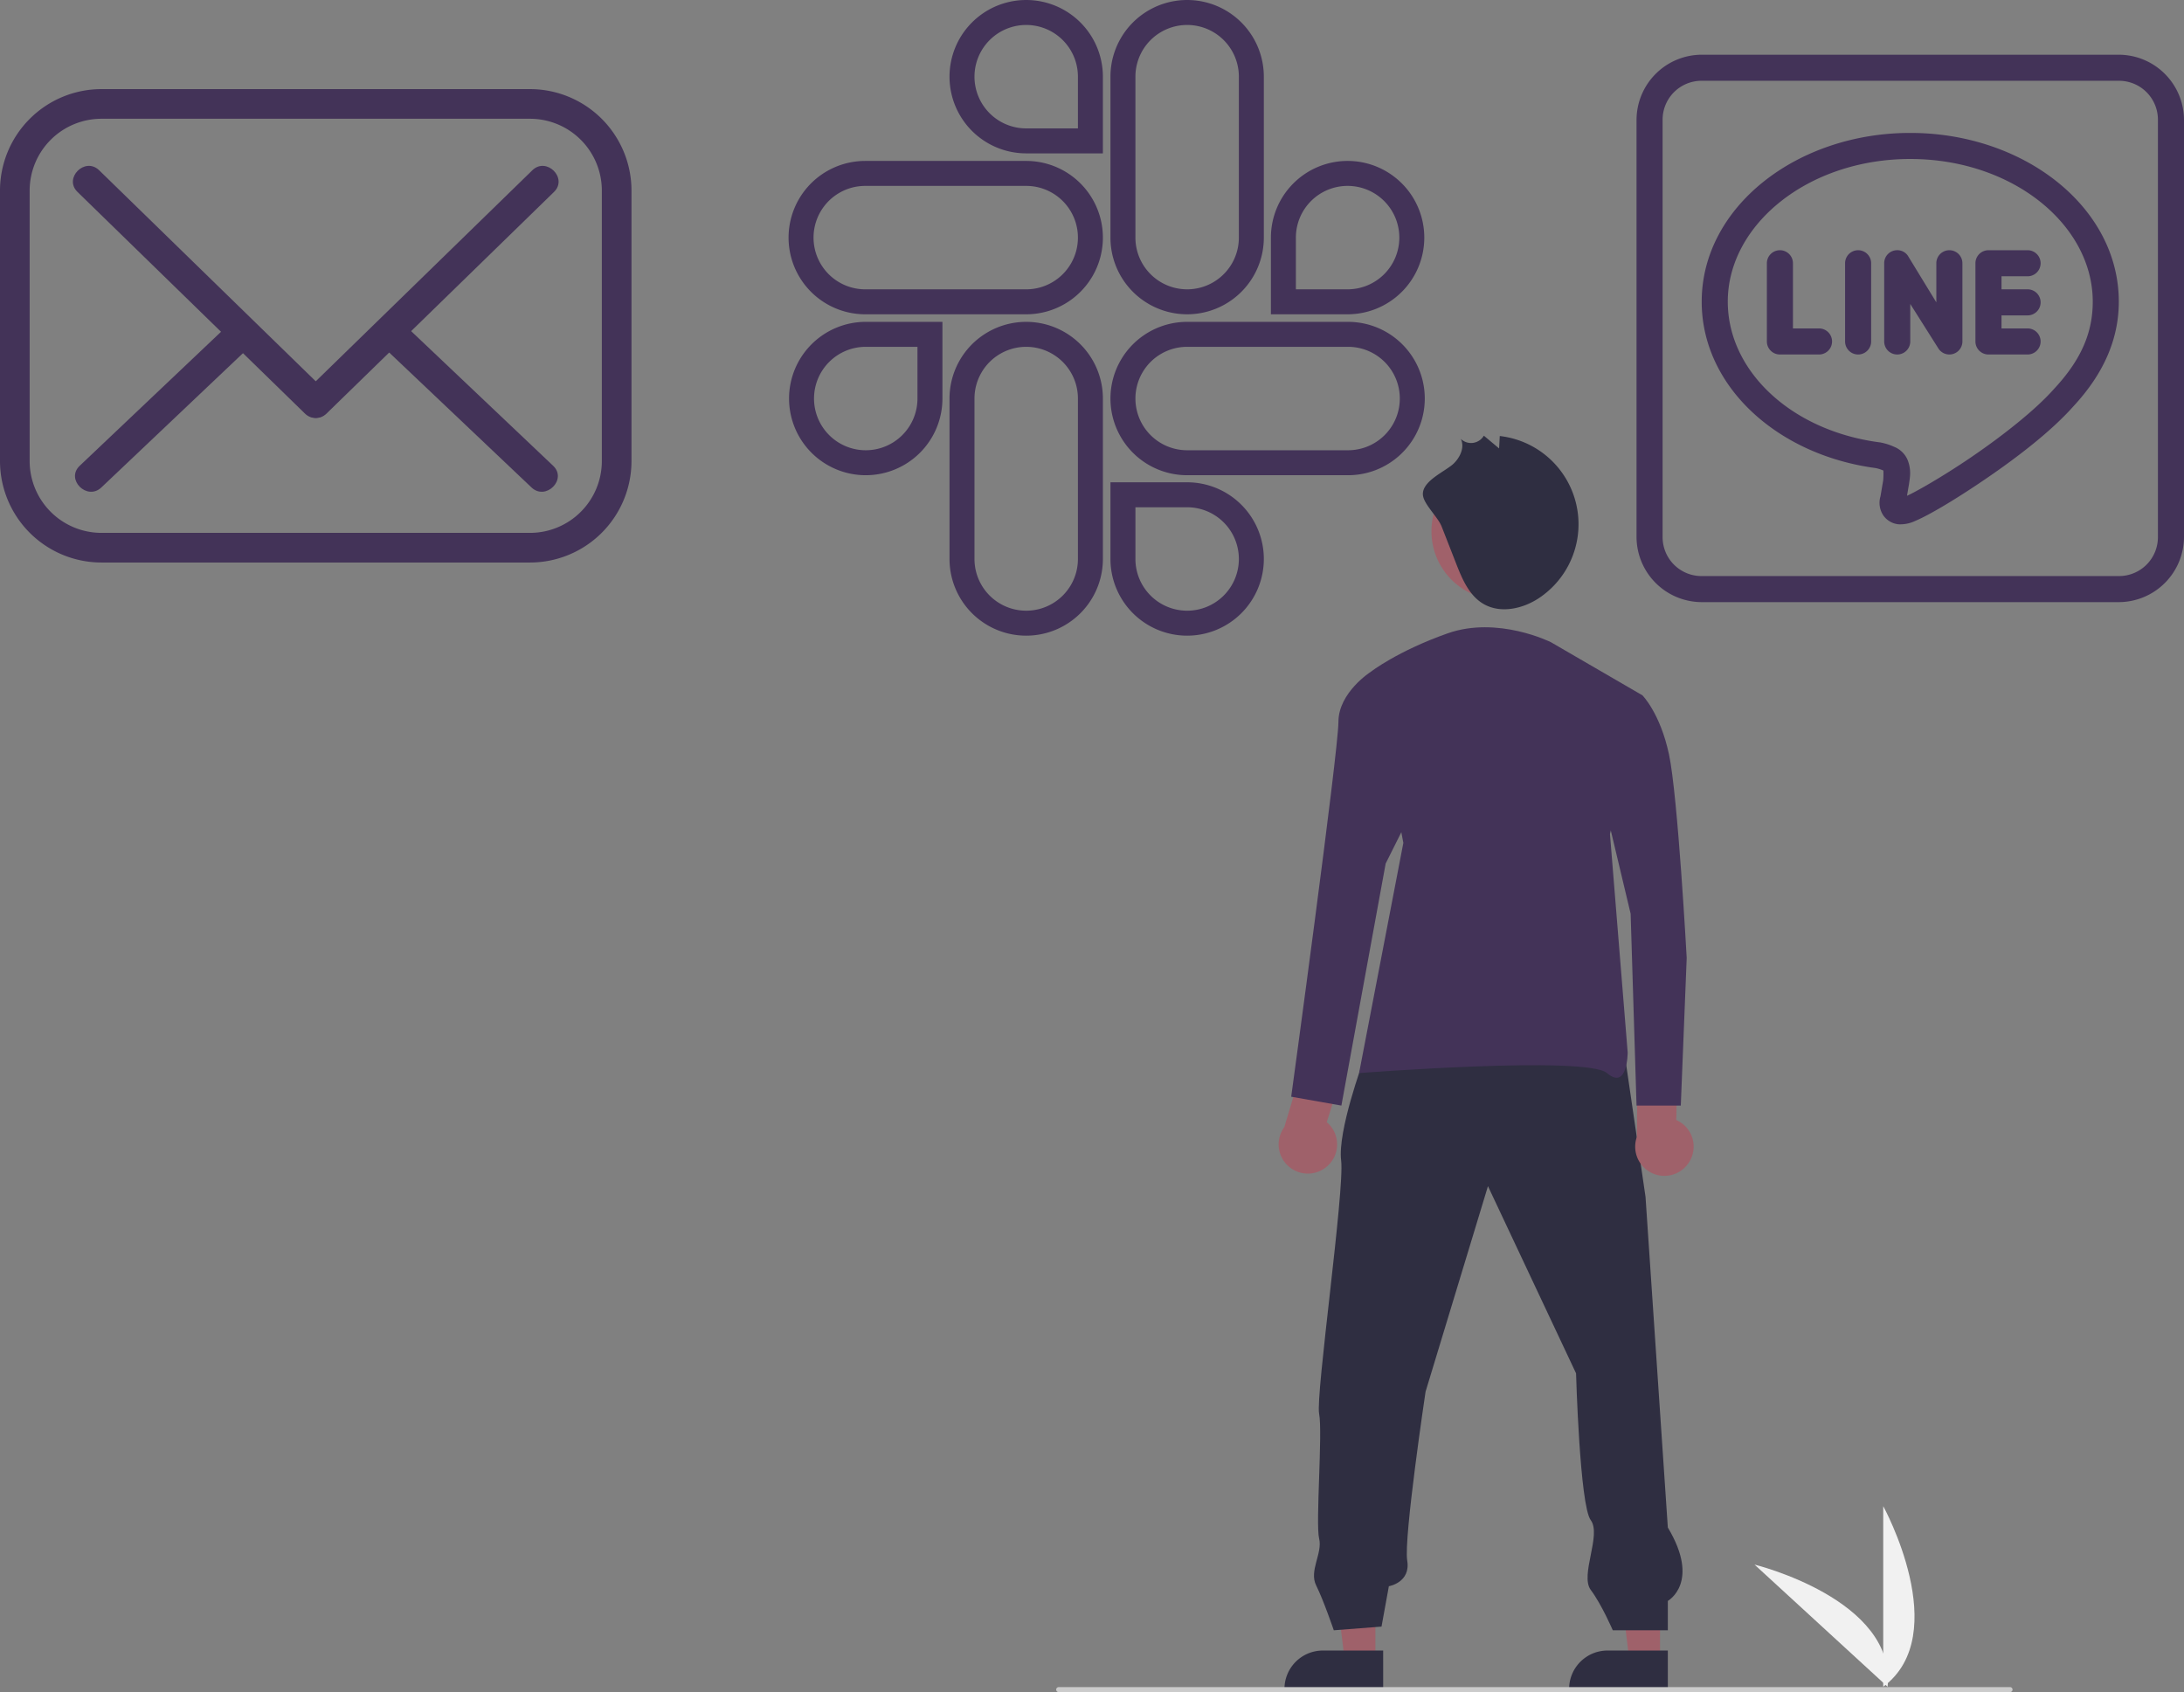 <svg xmlns="http://www.w3.org/2000/svg" width="874.653" height="677.716" viewBox="0 0 874.653 677.716">
  <rect x="0" y="0" width="874.653" height="677.716" fill="#808080" stroke="none"/>
  <g id="select-send" transform="translate(-61.297 -158.666)">
    <path id="パス_300" data-name="パス 300" d="M911,774.062v-72.34S939.192,753.008,911,774.062Z" transform="translate(-95.5 60.191)" fill="#f1f1f1"/>
    <path id="パス_301" data-name="パス 301" d="M912.741,774.049l-53.29-48.921S916.3,739.044,912.741,774.049Z" transform="translate(-95.5 60.191)" fill="#f1f1f1"/>
    <path id="パス_308" data-name="パス 308" d="M550.665,639.737h-12.26l-5.832-47.288h18.094Z" transform="translate(61.443 184)" fill="#9f616a"/>
    <path id="パス_309" data-name="パス 309" d="M710.734,775.43H671.2v-.5a15.387,15.387,0,0,1,15.385-15.386h24.146Z" transform="translate(-95.5 60.191)" fill="#2f2e41"/>
    <path id="パス_310" data-name="パス 310" d="M664.665,639.737h-12.26l-5.832-47.288h18.094Z" transform="translate(61.443 184)" fill="#9f616a"/>
    <path id="パス_311" data-name="パス 311" d="M824.734,775.43H785.2v-.5a15.387,15.387,0,0,1,15.385-15.386h24.146Z" transform="translate(-95.5 60.191)" fill="#2f2e41"/>
    <path id="パス_312" data-name="パス 312" d="M702.721,523.571S692.43,551.5,693.9,563.263,683.61,657.348,685.08,664.7s-1.47,44.1,0,49.983-4.126,12.9-1.186,18.784,7.066,17.968,7.066,17.968l19.111-1.47,2.94-16.171s8.82-1.47,7.35-10.291,7.35-67.624,7.35-67.624L752.7,573.554l35.282,74.974s1.47,52.923,5.88,58.8-4.41,22.051,0,27.932,8.82,16.171,8.82,16.171h22.051V739.672s13.231-7.35,0-29.4L815.8,577.843l-8.82-60.273Z" transform="translate(-95.5 60.191)" fill="#2f2e41"/>
    <circle id="楕円形_12" data-name="楕円形 12" cx="27.458" cy="27.458" r="27.458" transform="translate(634.566 343.999)" fill="#a0616a"/>
    <path id="パス_313" data-name="パス 313" d="M734.157,309.371l5.813,14.85c2.382,6.086,5.11,12.6,10.693,15.992,6.893,4.193,16.1,2.149,22.767-2.394a35.553,35.553,0,0,0-16-64.709l-.276,4.97-6.1-5.112a5.93,5.93,0,0,1-9.217,1.3c1.6,3.321-.247,7.372-2.917,9.916-3.281,3.125-12.664,6.881-12.275,12.469C726.9,300.385,732.645,305.507,734.157,309.371Z" transform="translate(-95.5 60.191)" fill="#2f2e41"/>
    <path id="パス_314" data-name="パス 314" d="M833.1,564.187a11.626,11.626,0,0,0-4.982-17.117l.549-26.562-16.06-4.27-.248,37.522A11.689,11.689,0,0,0,833.1,564.187Z" transform="translate(-95.5 60.191)" fill="#9f616a"/>
    <path id="パス_315" data-name="パス 315" d="M777.92,355.692s-21.277-10.639-41.373-3.546-30.734,15.367-30.734,15.367l13,68.56-17.731,92.2s91.02-7.092,99.294,0S808.654,520,808.654,520l-7.093-87.473,13-55.557Z" transform="translate(-95.5 60.191)" fill="#433358"/>
    <path id="パス_316" data-name="パス 316" d="M688.115,565.76a11.626,11.626,0,0,0,.024-17.827l7.984-25.34-14.216-8.608-10.773,35.943a11.689,11.689,0,0,0,16.98,15.832Z" transform="translate(-95.5 60.191)" fill="#9f616a"/>
    <path id="パス_317" data-name="パス 317" d="M714.087,367.513h-8.274s-13,8.275-13,20.1S673.9,537.732,673.9,537.732l20.1,3.546,17.731-96.93,13-26.006Z" transform="translate(-95.5 60.191)" fill="#433358"/>
    <path id="パス_318" data-name="パス 318" d="M792.1,376.97h22.459s7.092,7.092,10.639,23.642,7.092,81.563,7.092,81.563l-2.364,59.1H812.2l-2.364-76.835L798.015,414.8Z" transform="translate(-95.5 60.191)" fill="#433358"/>
    <path id="パス_319" data-name="パス 319" d="M961.783,776.191h-381a1,1,0,0,1,0-2h381a1,1,0,0,1,0,2Z" transform="translate(-95.5 60.191)" fill="#cbcbcb"/>
    <g id="mail" transform="translate(61.297 162.713)">
      <path id="パス_320" data-name="パス 320" d="M212.284,221.254H40.619A40.663,40.663,0,0,1,0,180.635V72.262A40.666,40.666,0,0,1,40.619,31.643H212.284A40.664,40.664,0,0,1,252.9,72.262V180.635A40.662,40.662,0,0,1,212.284,221.254ZM40.619,43.521A28.772,28.772,0,0,0,11.878,72.262V180.635a28.775,28.775,0,0,0,28.741,28.743H212.284a28.775,28.775,0,0,0,28.741-28.743V72.262a28.772,28.772,0,0,0-28.741-28.741Z" fill="#433358"/>
      <path id="パス_321" data-name="パス 321" d="M31.034,72.827l91.078,88.748c5.659,5.513,14.345-3.153,8.677-8.677L39.711,64.152c-5.659-5.516-14.345,3.153-8.677,8.674Z" fill="#433358"/>
      <path id="パス_322" data-name="パス 322" d="M130.789,161.575,221.866,72.83c5.665-5.522-3.015-14.193-8.677-8.677L122.111,152.9c-5.665,5.522,3.015,14.193,8.677,8.677Z" fill="#433358"/>
      <path id="パス_323" data-name="パス 323" d="M221.532,182.515q-30.3-28.738-60.606-57.473c-5.73-5.432-14.421,3.229-8.677,8.677q30.3,28.738,60.606,57.473c5.73,5.432,14.421-3.232,8.677-8.677Z" fill="#433358"/>
      <path id="パス_324" data-name="パス 324" d="M40.593,191.19q30.3-28.738,60.606-57.473c5.741-5.446-2.945-14.112-8.677-8.677q-30.3,28.738-60.606,57.473c-5.741,5.446,2.945,14.115,8.677,8.677Z" fill="#433358"/>
    </g>
    <path id="line" d="M30.1,4A26.181,26.181,0,0,0,4,30.1V197.15a26.181,26.181,0,0,0,26.1,26.1H197.15a26.181,26.181,0,0,0,26.1-26.1V30.1A26.181,26.181,0,0,0,197.15,4Zm0,10.441H197.15A15.584,15.584,0,0,1,212.81,30.1V197.15A15.584,15.584,0,0,1,197.15,212.81H30.1A15.584,15.584,0,0,1,14.441,197.15V30.1A15.584,15.584,0,0,1,30.1,14.441Zm83.524,20.881C68.194,35.322,30.1,64.964,30.1,102.91c0,33.854,30.195,61.352,69.617,66.64h.01a15.42,15.42,0,0,1,2.936.907.97.97,0,0,1,.2.123,29.729,29.729,0,0,1-.082,3.915c-.05.293-.9,5.352-1.081,6.352v.01a9.1,9.1,0,0,0,1.213,7.779,8.494,8.494,0,0,0,5.954,3.436,13.965,13.965,0,0,0,6.781-1.366c5.4-2.238,16.192-8.614,28.65-17.139s25.888-18.85,34.686-28.773c11.965-12.877,18.159-26.765,18.159-41.884C197.15,64.968,159.057,35.322,113.626,35.322Zm0,10.441c40.922,0,73.084,26.317,73.084,57.148,0,12.386-4.667,23.287-15.386,34.808l-.051.051-.041.051c-7.632,8.623-20.731,18.848-32.821,27.121-11.776,8.059-22.77,14.249-26.091,15.711.341-2,.785-4.608.785-4.608l.02-.091.01-.092c.29-2.184,1.072-5.5-.591-9.594v-.02a9.852,9.852,0,0,0-5.434-5.231,23.466,23.466,0,0,0-5.21-1.672l-.2-.051-.214-.02c-35.625-4.626-60.94-28.676-60.94-56.362C40.542,72.073,72.7,45.762,113.626,45.762Zm-5.261,36.531a5.2,5.2,0,0,0-5.18,5.231v31.322a5.22,5.22,0,0,0,10.441,0V103.817l11.409,18.057a5.221,5.221,0,0,0,9.472-3.028V87.524a5.22,5.22,0,0,0-10.441,0v15.661L112.657,84.5A5.084,5.084,0,0,0,108.365,82.293Zm-46.942.01a5.222,5.222,0,0,0-5.22,5.22v31.322a5.222,5.222,0,0,0,5.22,5.22H77.084a5.22,5.22,0,0,0,0-10.441H66.643v-26.1A5.222,5.222,0,0,0,61.423,82.3Zm31.322,0a5.222,5.222,0,0,0-5.22,5.22v31.322a5.22,5.22,0,0,0,10.441,0V87.524A5.222,5.222,0,0,0,92.744,82.3Zm52.2,0a5.222,5.222,0,0,0-5.22,5.22v31.322a5.222,5.222,0,0,0,5.22,5.22h15.661a5.22,5.22,0,1,0,0-10.441H150.167v-5.22h10.441a5.22,5.22,0,0,0,0-10.441H150.167v-5.22h10.441a5.22,5.22,0,1,0,0-10.441Z" transform="translate(712.699 176.581)" fill="#433358"/>
    <g id="slack" transform="translate(360.92 -81.96)">
      <path id="パス_353" data-name="パス 353" d="M51.925,359.112A25.712,25.712,0,1,1,26.212,333.4H51.925Zm12.837,0a25.712,25.712,0,0,1,51.425,0v64.261a25.712,25.712,0,1,1-51.425,0Z" transform="translate(20.879 41.136)" fill="none" stroke="#433358" stroke-width="10" fill-rule="evenodd"/>
      <path id="パス_354" data-name="パス 354" d="M90.167,51.425a25.712,25.712,0,1,1,25.712-25.712V51.425Zm0,13.03a25.712,25.712,0,0,1,0,51.425H25.712a25.712,25.712,0,1,1,0-51.425Z" transform="translate(21.186 245.627)" fill="none" stroke="#433358" stroke-width="10" fill-rule="evenodd"/>
      <path id="パス_355" data-name="パス 355" d="M397.661,90.167a25.712,25.712,0,1,1,25.712,25.712H397.661Zm-12.837,0a25.712,25.712,0,0,1-51.425,0V25.712a25.712,25.712,0,1,1,51.425,0Z" transform="translate(-183.305 245.626)" fill="none" stroke="#433358" stroke-width="10" fill-rule="evenodd"/>
      <path id="パス_356" data-name="パス 356" d="M359.112,397.661A25.712,25.712,0,1,1,333.4,423.374V397.661Zm0-12.837a25.712,25.712,0,0,1,0-51.425h64.455a25.712,25.712,0,1,1,0,51.425Z" transform="translate(-183.305 41.136)" fill="none" stroke="#433358" stroke-width="10" fill-rule="evenodd"/>
    </g>
  </g>
</svg>
